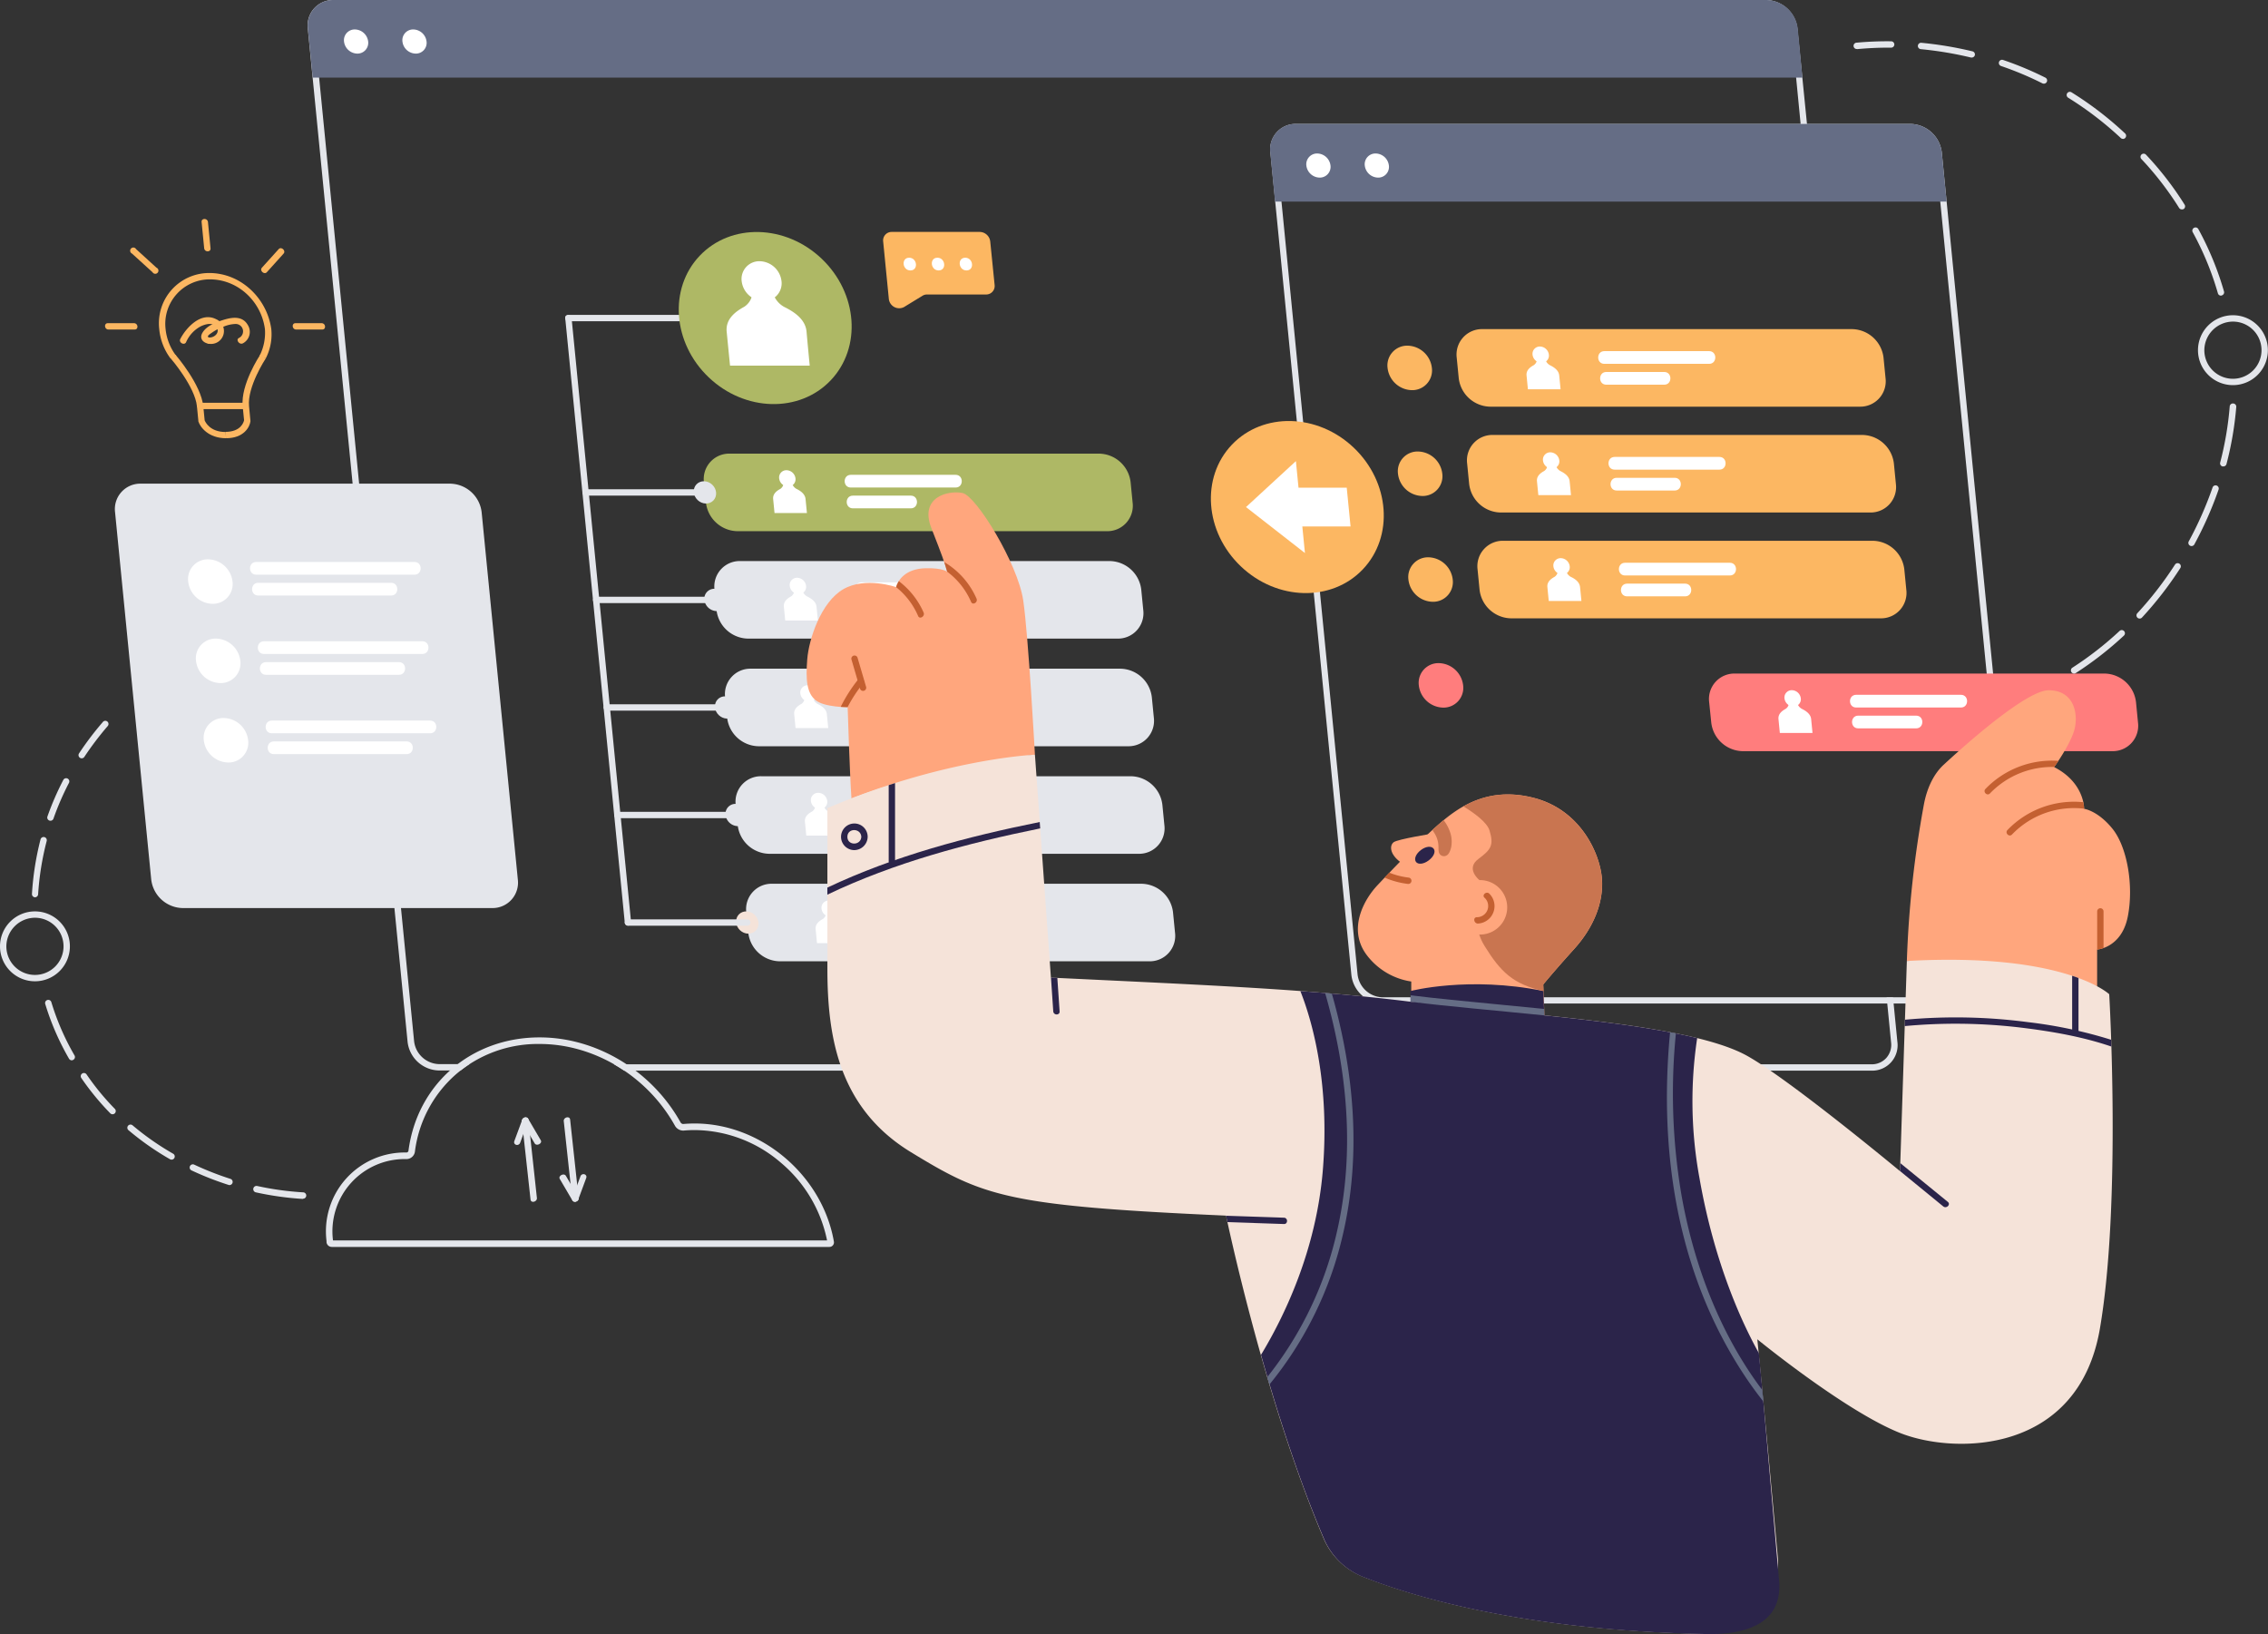 <?xml version="1.0" encoding="UTF-8"?> <svg xmlns="http://www.w3.org/2000/svg" viewBox="0 0 713.91 514.32"><rect x="0" y="0" width="713.91" height="514.32" fill="#333333" stroke="none"/> <g id="Слой_2" data-name="Слой 2"> <g id="Layer_4" data-name="Layer 4"> <path d="M348.42,167.19H232.1a10.16,10.16,0,0,1-9.89-9l-.63-6.41a8,8,0,0,1,8.11-9H346a10.16,10.16,0,0,1,9.89,9l.63,6.41A8,8,0,0,1,348.42,167.19Z" style="fill:#aeb865"></path> <path d="M267.81,153.45h33c2.57,0,2.57-4,0-4h-33c-2.57,0-2.58,4,0,4Z" style="fill:#fff"></path> <path d="M268.46,160h18.25c2.58,0,2.58-4,0-4H268.46c-2.58,0-2.58,4,0,4Z" style="fill:#fff"></path> <path d="M250.4,150.57a2.29,2.29,0,0,1-2.32,2.57,2.89,2.89,0,0,1-2.82-2.57,2.28,2.28,0,0,1,2.31-2.57A2.91,2.91,0,0,1,250.4,150.57Z" style="fill:#fff"></path> <path d="M250.72,153.88a3,3,0,0,1-1.35-1.57h-2.74a2.38,2.38,0,0,1-1,1.57c-.88.48-2.44,1.43-2.26,3.2s.43,4.39.43,4.39H254s-.26-2.62-.43-4.39S251.69,154.36,250.72,153.88Z" style="fill:#fff"></path> <path d="M351.76,201H235.43a10.16,10.16,0,0,1-9.89-9l-.63-6.41a8,8,0,0,1,8.12-9H349.35a10.16,10.16,0,0,1,9.89,9l.63,6.41A8,8,0,0,1,351.76,201Z" style="fill:#e4e6eb"></path> <path d="M271.14,187.3h33c2.57,0,2.58-4,0-4h-33c-2.57,0-2.57,4,0,4Z" style="fill:#fff"></path> <path d="M271.79,193.86h18.26c2.57,0,2.57-4,0-4H271.79c-2.57,0-2.58,4,0,4Z" style="fill:#fff"></path> <path d="M253.73,184.42a2.29,2.29,0,0,1-2.32,2.57,2.9,2.9,0,0,1-2.82-2.57,2.29,2.29,0,0,1,2.32-2.57A2.9,2.9,0,0,1,253.73,184.42Z" style="fill:#fff"></path> <path d="M254.05,187.72a3,3,0,0,1-1.35-1.56H250a2.31,2.31,0,0,1-1,1.56c-.87.49-2.43,1.44-2.26,3.21s.43,4.38.43,4.38h10.28s-.25-2.61-.43-4.38S255,188.21,254.05,187.72Z" style="fill:#fff"></path> <path d="M355.09,234.88H238.76a10.15,10.15,0,0,1-9.88-9l-.63-6.41a8,8,0,0,1,8.11-9H352.69a10.15,10.15,0,0,1,9.88,9l.63,6.41A8,8,0,0,1,355.09,234.88Z" style="fill:#e4e6eb"></path> <path d="M274.48,221.14h33c2.58,0,2.58-4,0-4h-33c-2.58,0-2.58,4,0,4Z" style="fill:#fff"></path> <path d="M275.12,227.71h18.26c2.57,0,2.58-4,0-4H275.12c-2.57,0-2.58,4,0,4Z" style="fill:#fff"></path> <path d="M257.06,218.26a2.29,2.29,0,0,1-2.31,2.57,2.91,2.91,0,0,1-2.83-2.57,2.29,2.29,0,0,1,2.32-2.57A2.9,2.9,0,0,1,257.06,218.26Z" style="fill:#fff"></path> <path d="M257.38,221.57A3,3,0,0,1,256,220h-2.75a2.33,2.33,0,0,1-1,1.56c-.87.49-2.43,1.44-2.26,3.2s.43,4.39.43,4.39h10.29s-.26-2.62-.44-4.39S258.35,222.06,257.38,221.57Z" style="fill:#fff"></path> <path d="M358.42,268.73H242.1a10.16,10.16,0,0,1-9.89-9l-.63-6.41a8,8,0,0,1,8.11-9H356a10.16,10.16,0,0,1,9.89,9l.63,6.41A8,8,0,0,1,358.42,268.73Z" style="fill:#e4e6eb"></path> <path d="M277.81,255h33c2.57,0,2.57-4,0-4h-33c-2.57,0-2.58,4,0,4Z" style="fill:#fff"></path> <path d="M278.46,261.55h18.25c2.58,0,2.58-4,0-4H278.46c-2.58,0-2.58,4,0,4Z" style="fill:#fff"></path> <path d="M260.4,252.11a2.29,2.29,0,0,1-2.32,2.57,2.91,2.91,0,0,1-2.83-2.57,2.29,2.29,0,0,1,2.32-2.57A2.91,2.91,0,0,1,260.4,252.11Z" style="fill:#fff"></path> <path d="M260.72,255.42a3,3,0,0,1-1.35-1.57h-2.74a2.38,2.38,0,0,1-1,1.57c-.88.48-2.44,1.43-2.26,3.2s.43,4.39.43,4.39H264s-.26-2.62-.43-4.39S261.69,255.9,260.72,255.42Z" style="fill:#fff"></path> <path d="M361.76,302.57H245.43a10.15,10.15,0,0,1-9.89-9l-.63-6.41a8,8,0,0,1,8.12-9H359.35a10.16,10.16,0,0,1,9.89,9l.63,6.41A8,8,0,0,1,361.76,302.57Z" style="fill:#e4e6eb"></path> <path d="M281.14,288.84h33c2.57,0,2.58-4,0-4h-33c-2.57,0-2.58,4,0,4Z" style="fill:#fff"></path> <path d="M281.79,295.4h18.26c2.57,0,2.57-4,0-4H281.79c-2.57,0-2.58,4,0,4Z" style="fill:#fff"></path> <path d="M263.73,286a2.29,2.29,0,0,1-2.32,2.57,2.9,2.9,0,0,1-2.82-2.57,2.29,2.29,0,0,1,2.32-2.57A2.9,2.9,0,0,1,263.73,286Z" style="fill:#fff"></path> <path d="M264.05,289.26a3.08,3.08,0,0,1-1.35-1.56H260a2.33,2.33,0,0,1-1,1.56c-.87.49-2.44,1.44-2.26,3.21s.43,4.38.43,4.38h10.28s-.26-2.61-.43-4.38S265,289.75,264.05,289.26Z" style="fill:#fff"></path> <path d="M597.25,327.93l-1.18-12-.2-2h-2l.2,2,1.2,12.22a6.19,6.19,0,0,1-1.51,4.84,6.12,6.12,0,0,1-4.61,2H193.25c1.09.63,2.16,1.29,3.21,2H589.14A8,8,0,0,0,597.25,327.93Zm-459,7a8.13,8.13,0,0,1-7.9-7.2L98.91,8.81A6.18,6.18,0,0,1,100.43,4,6.08,6.08,0,0,1,105,2H556a8.12,8.12,0,0,1,7.89,7.2L566.79,39l.2,2h2l-.2-2-3-30A10.15,10.15,0,0,0,556,0H105a8,8,0,0,0-8.11,9l31.41,318.93a10.15,10.15,0,0,0,9.89,9H145c.9-.71,1.83-1.38,2.78-2Z" style="fill:#e4e6eb"></path> <path d="M567.36,24.42H98.44L96.92,9A8,8,0,0,1,105,0H556a10.16,10.16,0,0,1,9.89,9Z" style="fill:#656d85"></path> <path d="M115.89,13.07a3.39,3.39,0,0,1-3.43,3.8,4.29,4.29,0,0,1-4.17-3.8,3.38,3.38,0,0,1,3.42-3.8A4.29,4.29,0,0,1,115.89,13.07Z" style="fill:#fff"></path> <path d="M134.27,13.07a3.38,3.38,0,0,1-3.42,3.8,4.28,4.28,0,0,1-4.17-3.8,3.38,3.38,0,0,1,3.42-3.8A4.29,4.29,0,0,1,134.27,13.07Z" style="fill:#fff"></path> <ellipse cx="221.9" cy="154.98" rx="3.34" ry="3.68" transform="translate(-43.35 208.84) rotate(-46.41)" style="fill:#e4e6eb"></ellipse> <path d="M177.92,100.11q9.38,95.13,18.74,190.26c.12,1.27,2.12,1.28,2,0q-9.37-95.13-18.74-190.26c-.12-1.27-2.13-1.28-2,0Z" style="fill:#e4e6eb"></path> <path d="M184.33,156H221.9a1,1,0,0,0,0-2H184.33a1,1,0,0,0,0,2Z" style="fill:#e4e6eb"></path> <path d="M178.92,101.11h37.57a1,1,0,0,0,0-2H178.92a1,1,0,0,0,0,2Z" style="fill:#e4e6eb"></path> <path d="M228.74,188.83a3.13,3.13,0,0,1-3.17,3.51,4,4,0,0,1-3.85-3.51,3.13,3.13,0,0,1,3.16-3.51A4,4,0,0,1,228.74,188.83Z" style="fill:#e4e6eb"></path> <path d="M187.66,189.83h37.57a1,1,0,0,0,0-2H187.66a1,1,0,0,0,0,2Z" style="fill:#e4e6eb"></path> <ellipse cx="228.56" cy="222.68" rx="3.34" ry="3.68" transform="translate(-90.31 234.68) rotate(-46.41)" style="fill:#e4e6eb"></ellipse> <path d="M191,223.68h37.57a1,1,0,0,0,0-2H191a1,1,0,0,0,0,2Z" style="fill:#e4e6eb"></path> <path d="M235.4,256.52a3.12,3.12,0,0,1-3.16,3.51,4,4,0,0,1-3.85-3.51,3.12,3.12,0,0,1,3.16-3.5A4,4,0,0,1,235.4,256.52Z" style="fill:#e4e6eb"></path> <path d="M194.33,257.52h37.56a1,1,0,0,0,0-2H194.33a1,1,0,0,0,0,2Z" style="fill:#e4e6eb"></path> <ellipse cx="235.23" cy="290.37" rx="3.34" ry="3.68" transform="translate(-137.27 260.53) rotate(-46.41)" style="fill:#f5e3d9"></ellipse> <path d="M197.66,291.37h37.57a1,1,0,0,0,0-2H197.66a1,1,0,0,0,0,2Z" style="fill:#e4e6eb"></path> <path d="M308.41,73H280.68A2.67,2.67,0,0,0,278,76l1.78,18.06a3.28,3.28,0,0,0,4.76,2.6l5.82-3.56a2.72,2.72,0,0,1,1.46-.41h18.56a2.67,2.67,0,0,0,2.7-3L311.7,76A3.38,3.38,0,0,0,308.41,73Z" style="fill:#fcb762"></path> <path d="M286.18,81.12c-2.57,0-2.18,4,.4,4S288.76,81.12,286.18,81.12Z" style="fill:#fff"></path> <path d="M295.07,81.12c-2.58,0-2.19,4,.39,4S297.65,81.12,295.07,81.12Z" style="fill:#fff"></path> <path d="M303.84,81.12c-2.58,0-2.19,4,.39,4S306.41,81.12,303.84,81.12Z" style="fill:#fff"></path> <ellipse cx="240.87" cy="100.11" rx="25.78" ry="28.45" transform="translate(2.28 205.54) rotate(-46.41)" style="fill:#aeb865"></ellipse> <path d="M246,88.49a5.58,5.58,0,0,1-5.65,6.27,7.08,7.08,0,0,1-6.89-6.27,5.58,5.58,0,0,1,5.65-6.27A7.08,7.08,0,0,1,246,88.49Z" style="fill:#fff"></path> <path d="M246.77,96.56a7.41,7.41,0,0,1-3.28-3.82h-6.7a5.73,5.73,0,0,1-2.53,3.82c-2.14,1.19-5.94,3.51-5.52,7.82s1.06,10.7,1.06,10.7h25.08s-.62-6.38-1-10.7S249.14,97.75,246.77,96.56Z" style="fill:#fff"></path> <path d="M585.39,128H469.06a10.15,10.15,0,0,1-9.89-9l-.63-6.41a8,8,0,0,1,8.11-9H583a10.16,10.16,0,0,1,9.89,9l.63,6.41A8,8,0,0,1,585.39,128Z" style="fill:#fcb762"></path> <path d="M450.72,115.8a6.21,6.21,0,0,1-6.29,7,7.87,7.87,0,0,1-7.66-7,6.21,6.21,0,0,1,6.29-7A7.88,7.88,0,0,1,450.72,115.8Z" style="fill:#fcb762"></path> <path d="M588.67,161.31H472.34a10.16,10.16,0,0,1-9.89-9l-.63-6.41a8,8,0,0,1,8.11-9H586.26a10.16,10.16,0,0,1,9.89,9l.63,6.41A8,8,0,0,1,588.67,161.31Z" style="fill:#fcb762"></path> <path d="M454,149.11a6.21,6.21,0,0,1-6.29,7,7.87,7.87,0,0,1-7.66-7,6.21,6.21,0,0,1,6.29-7A7.87,7.87,0,0,1,454,149.11Z" style="fill:#fcb762"></path> <path d="M592,194.62H475.62a10.16,10.16,0,0,1-9.89-9l-.63-6.41a8,8,0,0,1,8.11-9H589.54a10.16,10.16,0,0,1,9.89,9l.63,6.41A8,8,0,0,1,592,194.62Z" style="fill:#fcb762"></path> <path d="M457.28,182.41a6.21,6.21,0,0,1-6.29,7,7.86,7.86,0,0,1-7.66-7,6.21,6.21,0,0,1,6.29-7A7.88,7.88,0,0,1,457.28,182.41Z" style="fill:#fcb762"></path> <path d="M511.52,181.13h33c2.57,0,2.58-4,0-4h-33c-2.57,0-2.57,4,0,4Z" style="fill:#fff"></path> <path d="M512.17,187.7h18.26c2.57,0,2.57-4,0-4H512.17c-2.57,0-2.58,4,0,4Z" style="fill:#fff"></path> <path d="M494.11,178.25a2.29,2.29,0,0,1-2.32,2.57,2.9,2.9,0,0,1-2.82-2.57,2.29,2.29,0,0,1,2.32-2.57A2.9,2.9,0,0,1,494.11,178.25Z" style="fill:#fff"></path> <path d="M494.43,181.56a3.08,3.08,0,0,1-1.35-1.57h-2.74a2.34,2.34,0,0,1-1,1.57c-.87.48-2.43,1.43-2.26,3.2s.43,4.39.43,4.39h10.28s-.25-2.62-.43-4.39S495.4,182,494.43,181.56Z" style="fill:#fff"></path> <path d="M508.24,147.82h33c2.57,0,2.58-4,0-4h-33c-2.57,0-2.57,4,0,4Z" style="fill:#fff"></path> <path d="M508.89,154.39h18.26c2.57,0,2.57-4,0-4H508.89c-2.57,0-2.58,4,0,4Z" style="fill:#fff"></path> <path d="M490.83,144.94a2.29,2.29,0,0,1-2.32,2.57,2.9,2.9,0,0,1-2.82-2.57,2.29,2.29,0,0,1,2.32-2.57A2.9,2.9,0,0,1,490.83,144.94Z" style="fill:#fff"></path> <path d="M491.15,148.25a3.08,3.08,0,0,1-1.35-1.56h-2.74a2.33,2.33,0,0,1-1,1.56c-.87.49-2.43,1.44-2.26,3.21s.43,4.38.43,4.38h10.28s-.25-2.61-.43-4.38S492.12,148.74,491.15,148.25Z" style="fill:#fff"></path> <path d="M505,114.52h33c2.57,0,2.58-4,0-4H505c-2.57,0-2.57,4,0,4Z" style="fill:#fff"></path> <path d="M505.61,121.08h18.26c2.57,0,2.57-4,0-4H505.61c-2.57,0-2.58,4,0,4Z" style="fill:#fff"></path> <path d="M487.55,111.64a2.29,2.29,0,0,1-2.32,2.57,2.9,2.9,0,0,1-2.82-2.57,2.29,2.29,0,0,1,2.32-2.57A2.9,2.9,0,0,1,487.55,111.64Z" style="fill:#fff"></path> <path d="M487.87,114.94a3,3,0,0,1-1.35-1.56h-2.74a2.31,2.31,0,0,1-1,1.56c-.87.49-2.43,1.44-2.26,3.21s.43,4.38.43,4.38h10.28s-.25-2.61-.43-4.38S488.84,115.43,487.87,114.94Z" style="fill:#fff"></path> <path d="M460.56,215.72a6.21,6.21,0,0,1-6.29,7,7.88,7.88,0,0,1-7.66-7,6.21,6.21,0,0,1,6.29-7A7.88,7.88,0,0,1,460.56,215.72Z" style="fill:#ff7d7d"></path> <path d="M601.34,41a8.13,8.13,0,0,1,7.9,7.2L634.73,307.1a6,6,0,0,1-6.12,6.8H435.22a8.12,8.12,0,0,1-7.89-7.19L401.84,47.85A6,6,0,0,1,408,41Zm0-2H408a8,8,0,0,0-8.12,9l25.5,258.86a10.15,10.15,0,0,0,9.88,9H628.61a8,8,0,0,0,8.11-9L611.23,48a10.16,10.16,0,0,0-9.89-9Z" style="fill:#e4e6eb"></path> <path d="M612.75,63.45H401.36L399.85,48A8,8,0,0,1,408,39H601.34a10.16,10.16,0,0,1,9.89,9Z" style="fill:#656d85"></path> <path d="M418.81,52.11a3.39,3.39,0,0,1-3.43,3.79,4.29,4.29,0,0,1-4.17-3.79,3.39,3.39,0,0,1,3.43-3.8A4.29,4.29,0,0,1,418.81,52.11Z" style="fill:#fff"></path> <path d="M437.19,52.11a3.37,3.37,0,0,1-3.42,3.79,4.28,4.28,0,0,1-4.17-3.79,3.38,3.38,0,0,1,3.42-3.8A4.28,4.28,0,0,1,437.19,52.11Z" style="fill:#fff"></path> <path d="M664.88,236.43H548.55a10.16,10.16,0,0,1-9.89-9L538,221a8,8,0,0,1,8.12-9H662.47a10.15,10.15,0,0,1,9.89,9l.63,6.41A8,8,0,0,1,664.88,236.43Z" style="fill:#ff7d7d"></path> <ellipse cx="408.37" cy="159.6" rx="25.78" ry="28.45" transform="translate(11.2 345.33) rotate(-46.41)" style="fill:#fcb762"></ellipse> <polygon points="423.92 153.5 408.74 153.5 407.92 145.13 392.21 159.6 410.76 174.07 409.94 165.7 425.12 165.7 423.92 153.5" style="fill:#fff"></polygon> <path d="M584.26,222.69h33c2.57,0,2.58-4,0-4h-33c-2.57,0-2.57,4,0,4Z" style="fill:#fff"></path> <path d="M584.91,229.25h18.26c2.57,0,2.57-4,0-4H584.91c-2.57,0-2.58,4,0,4Z" style="fill:#fff"></path> <path d="M566.85,219.81a2.29,2.29,0,0,1-2.32,2.57,2.9,2.9,0,0,1-2.82-2.57,2.29,2.29,0,0,1,2.32-2.57A2.9,2.9,0,0,1,566.85,219.81Z" style="fill:#fff"></path> <path d="M567.17,223.11a3,3,0,0,1-1.35-1.56h-2.74a2.31,2.31,0,0,1-1,1.56c-.87.49-2.43,1.44-2.26,3.21s.43,4.38.43,4.38h10.28s-.25-2.61-.43-4.38S568.14,223.6,567.17,223.11Z" style="fill:#fff"></path> <path d="M652.87,212a1,1,0,0,1-.84-.46,1,1,0,0,1,.3-1.38,105.77,105.77,0,0,0,14.86-11.57,1,1,0,1,1,1.37,1.46,107.79,107.79,0,0,1-15.15,11.79A1,1,0,0,1,652.87,212Z" style="fill:#e4e6eb"></path> <path d="M673.51,194.69a1,1,0,0,1-.68-.26,1,1,0,0,1-.05-1.42,112.17,112.17,0,0,0,11.88-15.34,1,1,0,0,1,1.68,1.08,113.42,113.42,0,0,1-12.09,15.62A1,1,0,0,1,673.51,194.69Z" style="fill:#e4e6eb"></path> <path d="M689.85,171.87a1,1,0,0,1-.48-.12,1,1,0,0,1-.4-1.36,113.93,113.93,0,0,0,7.49-16.95,1,1,0,0,1,1.27-.62,1,1,0,0,1,.62,1.28,116.35,116.35,0,0,1-7.62,17.24A1,1,0,0,1,689.85,171.87Z" style="fill:#e4e6eb"></path> <path d="M699.83,146.8a1.15,1.15,0,0,1-.26,0,1,1,0,0,1-.71-1.22,102.88,102.88,0,0,0,3-17.66A1,1,0,0,1,703,127a1,1,0,0,1,.92,1.07,104.76,104.76,0,0,1-3.08,18A1,1,0,0,1,699.83,146.8Z" style="fill:#e4e6eb"></path> <path d="M699.14,93.05a1,1,0,0,1-1-.73,94,94,0,0,0-7.92-19.22,1,1,0,1,1,1.76-1,96.58,96.58,0,0,1,8.08,19.63,1,1,0,0,1-.68,1.24A1.35,1.35,0,0,1,699.14,93.05Z" style="fill:#e4e6eb"></path> <path d="M686.78,65.91a1,1,0,0,1-.85-.47A99.39,99.39,0,0,0,674,50a1,1,0,0,1,1.45-1.37,100.8,100.8,0,0,1,12.21,15.79,1,1,0,0,1-.32,1.38A1,1,0,0,1,686.78,65.91Z" style="fill:#e4e6eb"></path> <path d="M668.25,43.71a1,1,0,0,1-.68-.27A106.28,106.28,0,0,0,651,30.75a1,1,0,0,1-.32-1.37,1,1,0,0,1,1.37-.33A107.63,107.63,0,0,1,668.93,42a1,1,0,0,1-.68,1.73Z" style="fill:#e4e6eb"></path> <path d="M643.32,26.33a1.06,1.06,0,0,1-.45-.11,102.82,102.82,0,0,0-13-5.45,1,1,0,0,1,.64-1.9,104.85,104.85,0,0,1,13.31,5.56,1,1,0,0,1-.45,1.9Z" style="fill:#e4e6eb"></path> <path d="M620.66,18.11a.85.85,0,0,1-.23,0,115,115,0,0,0-15.82-2.64,1,1,0,1,1,.19-2,115.94,115.94,0,0,1,16.09,2.69,1,1,0,0,1,.74,1.2A1,1,0,0,1,620.66,18.11Z" style="fill:#e4e6eb"></path> <path d="M584.5,15.43a1,1,0,0,1-.09-2A106,106,0,0,1,595.29,13a1,1,0,0,1,1,1,1,1,0,0,1-1,1h0a105,105,0,0,0-10.67.46Z" style="fill:#e4e6eb"></path> <path d="M154.88,285.81H57.49a10.16,10.16,0,0,1-9.89-9L36.22,161.23a8,8,0,0,1,8.12-9h97.38a10.16,10.16,0,0,1,9.89,9L163,276.81A8,8,0,0,1,154.88,285.81Z" style="fill:#e4e6eb"></path> <path d="M73.19,183.05a6.21,6.21,0,0,1-6.29,7,7.87,7.87,0,0,1-7.66-7,6.21,6.21,0,0,1,6.29-7A7.88,7.88,0,0,1,73.19,183.05Z" style="fill:#fff"></path> <path d="M80.63,180.88h49.85c2.57,0,2.58-4,0-4H80.63c-2.57,0-2.57,4,0,4Z" style="fill:#fff"></path> <path d="M81.28,187.44h41.85c2.57,0,2.57-4,0-4H81.28c-2.57,0-2.58,4,0,4Z" style="fill:#fff"></path> <path d="M75.65,208a6.21,6.21,0,0,1-6.29,7,7.86,7.86,0,0,1-7.66-7A6.2,6.2,0,0,1,68,201,7.87,7.87,0,0,1,75.65,208Z" style="fill:#fff"></path> <path d="M83.09,205.84h49.85c2.57,0,2.58-4,0-4H83.09c-2.57,0-2.58,4,0,4Z" style="fill:#fff"></path> <path d="M83.74,212.4h41.84c2.58,0,2.58-4,0-4H83.74c-2.58,0-2.58,4,0,4Z" style="fill:#fff"></path> <path d="M78.11,233a6.22,6.22,0,0,1-6.29,7,7.89,7.89,0,0,1-7.67-7,6.21,6.21,0,0,1,6.29-7A7.87,7.87,0,0,1,78.11,233Z" style="fill:#fff"></path> <path d="M85.55,230.8H135.4c2.57,0,2.57-4,0-4H85.55c-2.57,0-2.58,4,0,4Z" style="fill:#fff"></path> <path d="M86.2,237.36H128c2.58,0,2.58-4,0-4H86.2c-2.58,0-2.58,4,0,4Z" style="fill:#fff"></path> <path d="M660.12,310.42V298.88s7.7-.52,9.65-10.36-.22-22-4.83-27.69-8.91-6.26-8.91-6.26.2-8.21-9.44-13.13c0,0,4.67-6.46,6.21-11.18s.56-13-7.95-13c-6.26,0-22.77,13.94-33.1,23.51-1.5,1.39-4.66,4.93-6.09,12.1a330.79,330.79,0,0,0-5.43,49.62Z" style="fill:#ffa67d"></path> <path d="M647.94,239.48c-.71,1.06-1.23,1.79-1.33,1.93a27.09,27.09,0,0,0-20.22,8.32c-.9.93-2.31-.49-1.42-1.41A29.07,29.07,0,0,1,647.94,239.48Z" style="fill:#c46031"></path> <path d="M656,254.53a27.06,27.06,0,0,0-22.68,8.14c-.9.92-2.32-.49-1.42-1.42a29.08,29.08,0,0,1,23.85-8.76A10,10,0,0,1,656,254.53Z" style="fill:#c46031"></path> <path d="M662.14,286.86v11.53a8.74,8.74,0,0,1-2,.48v-12A1,1,0,0,1,662.14,286.86Z" style="fill:#c46031"></path> <path d="M444.23,317.24v-8.31A21.56,21.56,0,0,1,430,300.31c-5.59-7.79-1-16.82,3.69-21.79s13.44-14.1,19.38-19.23,15.29-12,29.95-8.11,20.62,17.59,21.23,25.29-2.77,15.64-8.71,22.2-9.75,11.18-9.75,11.18l.51,13.85Z" style="fill:#ffa67d"></path> <path d="M451.13,262.34s-11.13,1.77-12.43,2.74-1.36,3.69,2.12,6.28S451.13,262.34,451.13,262.34Z" style="fill:#ffa67d"></path> <path d="M325.77,237.54s-2.08-37.89-3.69-48.61c-1.74-11.59-14.77-32.82-19.08-33.75s-13.69,1.13-9.84,11,3.84,10,5,13.79c0,0-1.42-1.25-6.78-1.12-6.61.15-8.77,4-9.33,5.94,0,0-9.64-3.38-16.62.67s-10.82,15.64-11.33,22.05-.15,10.62,2.62,12.87,10.1,2.21,10.1,2.21.66,21.43,1.2,28.74C268,251.31,290.08,242.16,325.77,237.54Z" style="fill:#ffa67d"></path> <path d="M325.77,237.54s-28.82,1.23-65.33,16.82v50.41c0,21.08,3.33,43.85,26.26,57.85s30.15,16.92,99.23,20c0,0,11.86,57.25,30.72,101.61a22.37,22.37,0,0,0,12.29,12c15.09,6,50.17,17,108,18A22.31,22.31,0,0,0,559.6,490c-1.77-19.44-4.31-47-6.44-68.46,0,0,27.84,22.77,45.07,29.54s56,6.62,62.77-32.92,2.93-105.23,2.93-105.23-13.85-13.23-63.7-10.46l-2.15,66.15s-37.17-30.88-49.46-37c-20.08-10-73.21-12.44-104.59-16.33s-61.95-5.13-113.23-7.59Z" style="fill:#f5e3d9"></path> <path d="M444,315.28v-3.36s18.31-4.78,41.82,0l.43,11.77Z" style="fill:#2b244a"></path> <path d="M537,514.31c-57.85-1.07-92.93-12-108-18a22.34,22.34,0,0,1-12.26-12c-8-18.75-14.69-39.81-19.81-57.87,7.27-12,17.41-32.84,19.47-58.21,2.16-26.54-3-46-7.08-56.29,12.17.89,23.42,1.95,34.78,3.36,25.48,3.17,65.31,5.37,90.13,11.44a133.32,133.32,0,0,0,.74,44.15c4.89,28,14.24,47.1,18.68,55,2,20.76,4.72,53.44,6.37,71.6C561.15,510.69,550.24,514.56,537,514.31Z" style="fill:#2b244a"></path> <path d="M495.51,298.67c-5.95,6.56-9.74,11.18-9.74,11.18l.08,2.08c-9.57-2.17-13.48-6-18.54-14.18-5.64-9.13-.51-19.9-.51-19.9-1.65-1-5.44-4.51-1.44-7.49s4.92-4.31,3.49-9c-.77-2.51-4.7-5.41-8.21-7.56,5.56-3.12,12.83-5.13,22.36-2.6,14.67,3.9,20.62,17.59,21.23,25.28S501.46,292.1,495.51,298.67Z" style="fill:#c97550"></path> <path d="M468.51,293.73a8.57,8.57,0,1,1,5.5-10.8A8.56,8.56,0,0,1,468.51,293.73Z" style="fill:#ffa67d"></path> <path d="M443.2,278.22a26.29,26.29,0,0,1-7.37-2l1.48-1.55a24.25,24.25,0,0,0,6.08,1.55A1,1,0,0,1,443.2,278.22Z" style="fill:#c46031"></path> <path d="M456.81,266.58c-.25,1.08-.7,2.5-1.76,2.81a1.65,1.65,0,0,1-2.18-1.38c-.13-.82,0-1.52-.18-2.7a8.18,8.18,0,0,0-1.3-3.29c-.17-.26-.35-.53-.51-.8.75-.7,1.48-1.34,2.17-1.94.43-.37.89-.76,1.36-1.14a12.9,12.9,0,0,1,2.23,4.38A9.36,9.36,0,0,1,456.81,266.58Z" style="fill:#c97550"></path> <path d="M449.71,270.82c-1.64,1.23-3.35,1.35-4,.45s-.07-2.5,1.57-3.73,3.31-1.31,4-.41S451.35,269.59,449.71,270.82Z" style="fill:#2b244a"></path> <path d="M467.28,282.54a3.53,3.53,0,0,1-2.42,6.15c-1.28.06-.92,2,.35,2a5.5,5.5,0,0,0,3.61-9.39c-.9-.91-2.45.36-1.54,1.27Z" style="fill:#c46031"></path> <path d="M611.7,379.73l-13.62-11.14.08-2.5,15,12.23C614.11,379.14,612.68,380.54,611.7,379.73Z" style="fill:#2b244a"></path> <path d="M664.61,329.4c-9.09-3.11-18.8-4.77-28.12-5.92a173.4,173.4,0,0,0-36.93-.52l.07-2a174.32,174.32,0,0,1,38.74.76,143.38,143.38,0,0,1,26.17,5.55C664.56,328,664.58,328.67,664.61,329.4Z" style="fill:#2b244a"></path> <path d="M555.05,441.11q-3.22-4.07-6.09-8.42c-21.11-32.11-26.84-70.21-23.26-107.79l1.83.36a191,191,0,0,0,1.66,50.31c3.76,21.82,12,44,25.52,61.92C554.82,438.69,554.94,439.9,555.05,441.11Z" style="fill:#656d85"></path> <path d="M654.26,307.83v17.1a1,1,0,0,1-2,0v-17.8C653,307.36,653.63,307.6,654.26,307.83Z" style="fill:#2b244a"></path> <path d="M327.43,260.74c-23,4.68-45.83,10.73-67,20.85v-2.22c21.14-10,43.88-16,66.85-20.64Z" style="fill:#2b244a"></path> <path d="M333.54,318.34c.09,1.29-1.91,1.28-2,0l-.72-10.65,2,.1Z" style="fill:#2b244a"></path> <path d="M281.74,246.47v24.71a1,1,0,0,1-2,0V247.12Z" style="fill:#2b244a"></path> <path d="M271.69,215.1a43.83,43.83,0,0,0-4.89,7.47s-.89,0-2.17-.08a47,47,0,0,1,5.64-8.8C271.08,212.69,272.49,214.11,271.69,215.1Z" style="fill:#c46031"></path> <path d="M268,207.5l2.7,9.22a1,1,0,0,0,1.93-.53c-.9-3.07-1.8-6.15-2.71-9.22a1,1,0,0,0-1.92.53Z" style="fill:#c46031"></path> <path d="M289,193.88a23.47,23.47,0,0,0-7-9.14l.09,0a7.44,7.44,0,0,1,.84-1.82,24.92,24.92,0,0,1,7.82,9.92C291.2,194,289.48,195.05,289,193.88Z" style="fill:#c46031"></path> <path d="M305.67,189.44a23.45,23.45,0,0,0-7.54-9.52c-.37-1.22-.61-2.07-.91-3a24.87,24.87,0,0,1,10.17,11.5C307.9,189.6,306.18,190.61,305.67,189.44Z" style="fill:#c46031"></path> <path d="M404.17,385.26l-17.81-.6c-.26-1.16-.4-1.85-.43-2l18.24.61C405.46,383.3,405.46,385.3,404.17,385.26Z" style="fill:#2b244a"></path> <path d="M422.85,387.94a115,115,0,0,1-23.27,47.84l-.69-2.33a113.44,113.44,0,0,0,22-46c5.65-24.84,3.24-50.54-3.77-74.88l2.11.18C426.2,337.18,428.53,363,422.85,387.94Z" style="fill:#656d85"></path> <path d="M271.12,263.39c-.15,2.81-4.38,2.83-4.38,0s4.23-2.81,4.38,0c.07,1.28,2.07,1.29,2,0a4.19,4.19,0,1,0-4.36,4.18,4.26,4.26,0,0,0,4.36-4.18C273.19,262.1,271.19,262.11,271.12,263.39Z" style="fill:#2b244a"></path> <path d="M486.06,317.56c-5.14-.53-10.25-1-15.2-1.49-9.67-.93-18.8-1.81-26.58-2.77l-.25,0v2c11.9,1.49,26.94,2.75,42.1,4.3Z" style="fill:#656d85"></path> <path d="M66.23,87.93c8.79.09,16,7,17.16,15.61a16,16,0,0,1-1.65,8.38,2.36,2.36,0,0,1,.44.32c.36.32,1.08.31,1.46.6a16.58,16.58,0,0,0,1.75-9.3C84.05,93.94,75.92,86,66,85.93a15.81,15.81,0,0,0-15.88,17.61,18.18,18.18,0,0,0,3.57,9.3c.08-.06.38,0,.48,0,.47-.25.87-.54,1.32-.82a16.62,16.62,0,0,1-3.37-8.48A14,14,0,0,1,66.23,87.93Z" style="fill:#fcb762"></path> <path d="M71.16,137.93c-5.57,0-8.15-3.48-8.73-5.32l0-.22-.44-4.51c-.61-6.16-8.14-14.95-8.21-15l1.47-1.22c.33.39,8.07,9.43,8.74,16.26l.43,4.38c.23.57,1.68,3.67,6.59,3.67Z" style="fill:#fcb762"></path> <path d="M71.15,137.93l-.19-2c4.89,0,5.75-3.08,5.87-3.67l-.44-4.38c-.67-6.83,5.29-15.87,5.54-16.26l1.71,1.22c-.06.09-5.85,8.89-5.25,15l.45,4.73C78.61,134.45,76.72,137.93,71.15,137.93Z" style="fill:#fcb762"></path> <path d="M63.1,128.77H77.33c1.29,0,1.1-2-.19-2H62.91c-1.29,0-1.1,2,.19,2Z" style="fill:#fcb762"></path> <path d="M58.56,107.73a10.35,10.35,0,0,1,4.71-5.06c1.2-.54,3.16-1.21,4.43-.14,2,1.7,0,3.88-2,3.69-1.29-.13-1.08,1.87.2,2A4.06,4.06,0,0,0,68,100.45c-4.82-2.43-9.48,2.81-11.26,6.27-.56,1.1,1.26,2.1,1.83,1Z" style="fill:#fcb762"></path> <path d="M65.89,106.26c-1.21-.29.33-1.2.8-1.54a14.25,14.25,0,0,1,3.53-1.83,10.37,10.37,0,0,1,3.93-.92,2.32,2.32,0,0,1,1.09,4.39c-1.13.51.06,2.23,1.18,1.72A4.06,4.06,0,0,0,78,102.29c-1.67-2.94-4.93-2.43-7.43-1.68s-5.6,1.94-6.87,4.17c-.93,1.62,0,3,1.87,3.4,1.28.3,1.63-1.62.34-1.92Z" style="fill:#fcb762"></path> <path d="M34.13,103.72H42.4c1.29,0,1.09-2-.2-2H33.93c-1.29,0-1.09,2,.2,2Z" style="fill:#fcb762"></path> <path d="M93.18,103.72h8.27c1.29,0,1.1-2-.19-2H93c-1.28,0-1.09,2,.2,2Z" style="fill:#fcb762"></path> <path d="M66.27,78.15l-.81-8.27c-.13-1.29-2.13-1.29-2,0l.81,8.27c.13,1.29,2.13,1.29,2,0Z" style="fill:#fcb762"></path> <path d="M84,85.67l5.27-5.85c.82-.91-.73-2.33-1.55-1.41l-5.28,5.85c-.82.91.73,2.32,1.56,1.41Z" style="fill:#fcb762"></path> <path d="M49.26,84.26l-6.42-5.85a1,1,0,1,0-1.28,1.41L48,85.67a1,1,0,1,0,1.27-1.41Z" style="fill:#fcb762"></path> <path d="M95.37,377.36H95.3a96.33,96.33,0,0,1-14.77-2.07,1,1,0,0,1,.43-2,93.33,93.33,0,0,0,14.47,2,1,1,0,0,1-.06,2Z" style="fill:#e4e6eb"></path> <path d="M72.24,373a.79.79,0,0,1-.3-.05,96.88,96.88,0,0,1-11.68-4.58,1,1,0,0,1,.85-1.81,96.26,96.26,0,0,0,11.44,4.49,1,1,0,0,1-.31,1.95Z" style="fill:#e4e6eb"></path> <path d="M54,365a1,1,0,0,1-.5-.14,87.39,87.39,0,0,1-13-9.09,1,1,0,1,1,1.29-1.52,86.21,86.21,0,0,0,12.71,8.88A1,1,0,0,1,54,365Z" style="fill:#e4e6eb"></path> <path d="M35.42,350.71a1,1,0,0,1-.71-.3,83,83,0,0,1-9.12-11.11,1,1,0,0,1,1.66-1.13A79,79,0,0,0,36.14,349a1,1,0,0,1,0,1.42A1,1,0,0,1,35.42,350.71Z" style="fill:#e4e6eb"></path> <path d="M22.6,333.73a1,1,0,0,1-.87-.5A81.41,81.41,0,0,1,14.24,316a1,1,0,0,1,1.92-.58,78.9,78.9,0,0,0,7.3,16.78,1,1,0,0,1-.36,1.36A1,1,0,0,1,22.6,333.73Z" style="fill:#e4e6eb"></path> <path d="M11,282.42H11a1,1,0,0,1-.94-1.06,90.5,90.5,0,0,1,2.7-17.16,1,1,0,0,1,1.94.5A88.1,88.1,0,0,0,12,281.48,1,1,0,0,1,11,282.42Z" style="fill:#e4e6eb"></path> <path d="M15.88,258.33a1,1,0,0,1-.33-.06,1,1,0,0,1-.62-1.27,89.2,89.2,0,0,1,5-11.52,1,1,0,0,1,1.78.93,86.45,86.45,0,0,0-4.88,11.25A1,1,0,0,1,15.88,258.33Z" style="fill:#e4e6eb"></path> <path d="M25.72,238.68a1,1,0,0,1-.56-.17,1,1,0,0,1-.28-1.38,97,97,0,0,1,7.46-9.84,1,1,0,1,1,1.51,1.3,96.74,96.74,0,0,0-7.3,9.64A1,1,0,0,1,25.72,238.68Z" style="fill:#e4e6eb"></path> <path d="M11,288.86a9,9,0,1,1-9,9,9.06,9.06,0,0,1,9-9Zm0-2a11,11,0,1,0,11,11,11,11,0,0,0-11-11Z" style="fill:#e4e6eb"></path> <path d="M702.87,101.22a9,9,0,1,1-9,9,9.06,9.06,0,0,1,9-9Zm0-2a11,11,0,1,0,11,11,11,11,0,0,0-11-11Z" style="fill:#e4e6eb"></path> <path d="M164.3,352.93,167,377.57c.14,1.24,2.16.71,2-.53l-2.67-24.64c-.13-1.23-2.16-.71-2,.53Z" style="fill:#e4e6eb"></path> <path d="M163.74,359.66l2.49-6.73c.47-1.26-1.36-1.79-1.83-.53l-2.49,6.73c-.47,1.26,1.36,1.8,1.83.53Z" style="fill:#e4e6eb"></path> <path d="M170.22,358.89l-3.95-6.73c-.59-1-2.51,0-1.91,1l3.95,6.73c.59,1,2.51,0,1.91-1Z" style="fill:#e4e6eb"></path> <path d="M182.13,377l-2.67-24.64c-.14-1.23-2.16-.71-2,.53l2.67,24.64c.14,1.24,2.16.71,2-.53Z" style="fill:#e4e6eb"></path> <path d="M182.69,370.31,180.2,377c-.47,1.26,1.36,1.8,1.83.53l2.49-6.73c.47-1.25-1.36-1.79-1.83-.53Z" style="fill:#e4e6eb"></path> <path d="M176.21,371.08l3.95,6.73c.59,1,2.51,0,1.91-1l-3.95-6.73c-.59-1-2.51,0-1.91,1Z" style="fill:#e4e6eb"></path> <path d="M262.49,390.79c-3.63-20.84-22.87-37.17-43.8-37.17-1.22,0-2.42.05-3.65.16a1,1,0,0,1-.8-.48c-9.05-16.27-26.47-26.78-44.37-26.78-21.55,0-38.53,14.66-41.29,35.65a.66.66,0,0,1-.69.58,24.81,24.81,0,0,0-25.11,27.85l0,.39a1.67,1.67,0,0,0,1.65,1.48H261.08a1.43,1.43,0,0,0,1.41-1.68Zm-2.15-.37H104.82v0a22.75,22.75,0,0,1,23.08-25.6,2.7,2.7,0,0,0,2.71-2.37,38.73,38.73,0,0,1,12.79-24.2,39.48,39.48,0,0,1,26.47-9.66c17.17,0,33.88,10.1,42.58,25.72a3,3,0,0,0,2.85,1.53c1.09-.1,2.23-.15,3.39-.15A42,42,0,0,1,245.85,366,43.16,43.16,0,0,1,260.34,390.42Z" style="fill:#e4e6eb"></path> </g> </g> </svg> 